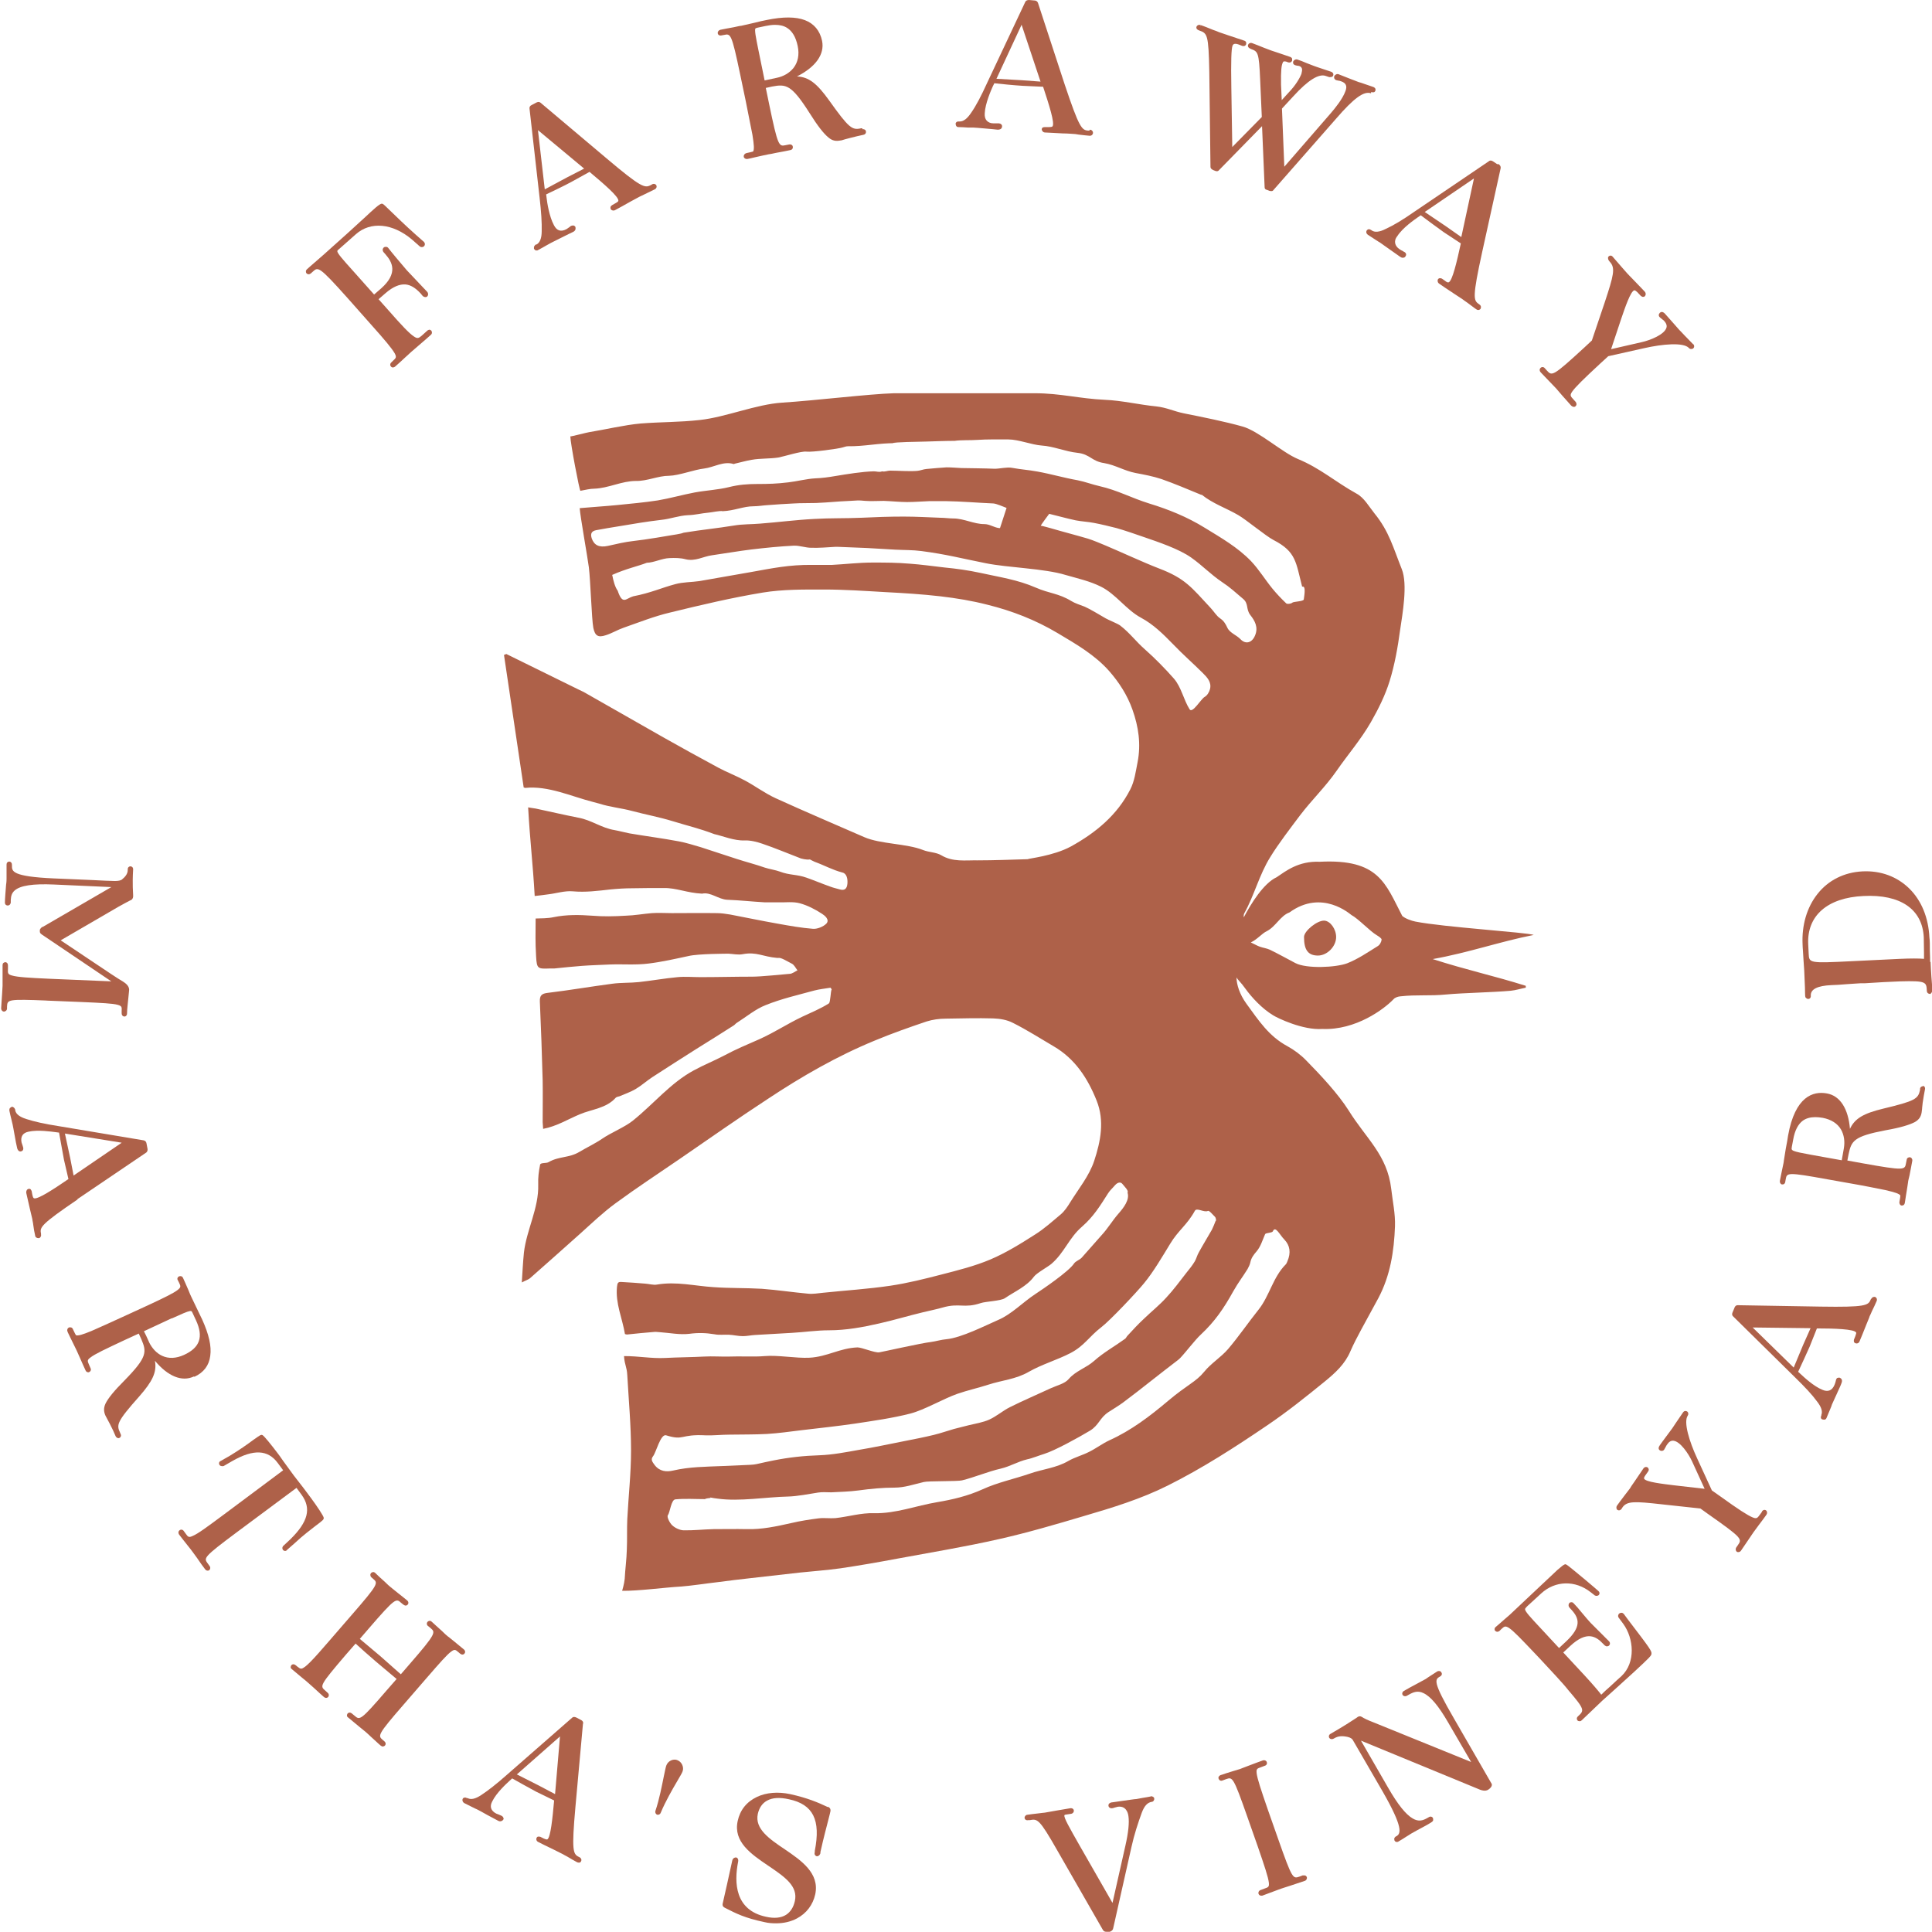 <svg width="247" height="247" viewBox="0 0 247 247" fill="none" xmlns="http://www.w3.org/2000/svg">
<g clip-path="url(#clip0_8056_9005)">
<path d="M114.511 56.661C112.353 56.631 110.555 57.081 108.397 57.051C108.188 57.051 107.948 57.141 107.738 57.201C107.169 57.38 103.812 57.83 103.093 57.74C102.464 57.65 100.186 58.37 99.527 58.49C98.358 58.67 97.249 58.58 96.08 58.789C95.361 58.909 94.672 59.119 93.983 59.269C93.923 59.269 93.863 59.329 93.803 59.329C92.514 58.909 91.255 59.749 90.027 59.899C88.708 60.049 86.82 60.798 85.531 60.828C84.123 60.828 82.744 61.518 81.306 61.488C79.478 61.488 77.799 62.417 75.971 62.477C75.462 62.477 74.833 62.627 74.203 62.747C74.083 62.747 72.915 56.601 72.915 55.792C73.005 55.822 75.072 55.282 75.312 55.252C77.35 54.922 79.867 54.323 81.905 54.143C84.602 53.933 86.79 53.993 89.487 53.693C92.784 53.333 96.68 51.684 100.006 51.475C104.232 51.205 111.154 50.365 114.301 50.275C115.53 50.275 121.703 50.275 122.902 50.275C124.79 50.275 130.394 50.275 132.282 50.275C135.579 50.275 137.976 50.965 141.273 51.115C143.43 51.205 145.648 51.744 147.806 51.954C149.184 52.104 150.053 52.584 151.402 52.854C153.65 53.303 156.647 53.903 158.864 54.532C160.902 55.102 163.959 57.86 165.907 58.67C168.814 59.869 170.672 61.578 173.429 63.107C174.388 63.616 175.017 64.755 175.736 65.655C177.594 67.933 178.134 70.062 179.213 72.76C179.992 74.709 179.303 78.486 179.003 80.525C178.703 82.743 178.314 84.962 177.654 87.09C177.085 88.919 176.216 90.658 175.257 92.336C173.938 94.615 172.38 96.384 170.882 98.542C169.443 100.611 167.735 102.23 166.206 104.238C165.038 105.797 163.419 107.896 162.4 109.575C160.992 111.823 160.363 114.461 159.074 116.77C159.014 116.89 158.984 117.069 159.014 117.279C159.913 115.57 161.531 112.932 163.21 112.153C164.378 111.373 165.997 110.054 168.724 110.174C176.306 109.784 177.115 112.962 179.273 117.099C179.632 117.429 180.471 117.729 180.951 117.819C184.577 118.538 195.186 119.198 196.085 119.528C191.8 120.367 187.724 121.806 183.169 122.616C187.544 124.025 190.87 124.714 195.066 126.033C195.066 126.123 195.066 126.183 195.066 126.273C194.437 126.393 193.777 126.603 193.148 126.663C190.87 126.873 187.124 126.933 184.877 127.142C182.749 127.352 181.131 127.142 179.003 127.382C178.703 127.412 178.344 127.532 178.164 127.742C176.965 129.001 173.339 131.729 169.053 131.549C166.596 131.729 163.329 130.17 162.73 129.781C161.352 128.941 160.033 127.532 159.194 126.363C158.624 125.554 158.295 125.344 158.085 124.954C158.085 125.853 158.475 127.113 159.344 128.312C160.962 130.53 162.221 132.479 164.618 133.768C165.487 134.248 166.326 134.877 167.016 135.597C168.814 137.425 171.061 139.824 172.41 141.952C174.658 145.58 177.355 147.648 177.864 151.995C178.044 153.584 178.404 155.203 178.344 156.792C178.224 159.97 177.744 163.088 176.216 165.966C175.497 167.315 174.747 168.634 174.028 169.983C173.549 170.882 173.069 171.782 172.65 172.741C171.96 174.39 170.702 175.529 169.383 176.608C166.986 178.557 164.558 180.506 161.981 182.245C157.875 185.033 153.74 187.701 149.304 189.919C145.828 191.658 142.172 192.767 138.486 193.847C134.949 194.896 131.383 195.945 127.787 196.755C123.441 197.744 119.066 198.463 114.691 199.273C112.293 199.723 109.896 200.142 107.468 200.502C105.76 200.742 104.052 200.862 102.314 201.042C100.186 201.281 98.088 201.521 95.96 201.761C94.552 201.911 93.173 202.091 91.765 202.271C90.177 202.451 88.558 202.72 86.97 202.84C84.932 202.96 81.576 203.41 79.538 203.38C79.538 203.38 79.807 202.511 79.867 201.851C79.927 200.622 80.107 199.363 80.137 198.134C80.197 196.815 80.137 195.495 80.197 194.206C80.347 191.298 80.677 188.36 80.677 185.452C80.677 182.245 80.377 179.037 80.197 175.829C80.137 174.69 79.867 174.6 79.777 173.371C81.755 173.371 83.224 173.7 85.052 173.611C86.73 173.521 88.408 173.521 90.057 173.431C91.046 173.371 92.274 173.461 93.263 173.431C94.582 173.371 96.44 173.491 97.758 173.371C99.437 173.221 101.804 173.67 103.482 173.581C105.76 173.461 107.348 172.351 109.626 172.261C110.195 172.261 111.844 172.981 112.413 172.891C112.533 172.891 117.867 171.692 119.006 171.572C119.665 171.482 120.325 171.272 121.014 171.212C122.902 171.032 125.959 169.473 127.607 168.754C129.315 168.034 130.784 166.475 132.342 165.456C133.301 164.827 136.658 162.548 137.317 161.529C137.527 161.229 138.006 161.079 138.276 160.809C138.905 160.12 140.164 158.651 140.793 157.961C141.632 157.062 142.172 156.103 142.981 155.173C143.67 154.394 144.449 153.374 144.15 152.475C144.329 152.235 143.76 151.696 143.55 151.426C143.281 151.036 142.891 151.156 142.561 151.516C142.262 151.875 141.902 152.175 141.662 152.565C140.613 154.214 139.804 155.533 138.336 156.822C136.658 158.261 136.088 160.15 134.41 161.589C133.99 161.949 132.522 162.758 132.192 163.208C131.263 164.467 129.705 165.126 128.476 165.966C127.967 166.326 125.989 166.385 125.389 166.595C123.232 167.315 122.692 166.535 120.505 167.165C120.025 167.315 118.527 167.645 118.017 167.765C116.129 168.214 114.271 168.784 112.383 169.204C110.285 169.683 108.158 170.073 106 170.073C104.412 170.073 102.823 170.313 101.235 170.403C99.677 170.493 98.088 170.583 96.53 170.673C96.02 170.703 95.481 170.822 94.972 170.822C94.372 170.822 93.803 170.673 93.203 170.643C92.574 170.613 91.945 170.703 91.345 170.583C90.266 170.403 89.248 170.373 88.139 170.523C86.91 170.673 85.621 170.403 84.333 170.313C84.093 170.313 83.883 170.253 83.643 170.283C82.475 170.373 81.336 170.493 80.167 170.613C80.077 170.613 79.987 170.583 79.897 170.553C79.568 168.544 78.669 166.655 78.878 164.527C78.938 164.017 78.998 163.867 79.448 163.897C80.467 163.957 81.486 164.017 82.475 164.107C82.984 164.137 83.523 164.317 84.003 164.227C86.46 163.807 88.828 164.407 91.225 164.557C93.293 164.707 95.361 164.647 97.399 164.767C99.377 164.916 101.355 165.216 103.333 165.396C103.962 165.456 104.591 165.336 105.221 165.276C108.098 164.976 110.975 164.797 113.822 164.377C116.039 164.047 118.197 163.507 120.385 162.938C122.482 162.398 124.64 161.859 126.618 161.019C128.596 160.18 130.484 159.011 132.312 157.841C133.511 157.092 134.56 156.133 135.639 155.233C136.118 154.813 136.478 154.274 136.807 153.734C137.886 151.995 139.265 150.317 139.894 148.398C140.703 145.94 141.243 143.301 140.194 140.693C139.055 137.845 137.437 135.357 134.71 133.768C132.971 132.749 131.293 131.669 129.495 130.77C128.746 130.38 127.847 130.23 126.978 130.2C124.97 130.14 122.962 130.2 120.924 130.23C120.085 130.23 119.246 130.35 118.467 130.59C116.249 131.34 114.031 132.119 111.874 133.018C107.049 134.997 102.523 137.605 98.178 140.483C94.372 142.972 90.656 145.58 86.91 148.158C84.153 150.047 81.366 151.875 78.669 153.854C77.08 155.023 75.642 156.402 74.173 157.721C72.046 159.61 69.918 161.529 67.76 163.418C67.55 163.597 67.221 163.687 66.711 163.957C66.801 162.548 66.861 161.349 66.981 160.15C67.311 157.242 68.899 154.454 68.809 151.456C68.779 150.526 68.869 149.837 69.049 148.908C69.109 148.608 69.828 148.758 70.128 148.578C71.476 147.798 72.735 148.068 74.083 147.259C74.983 146.719 76.121 146.179 76.99 145.58C78.069 144.83 79.927 144.081 80.946 143.241C83.583 141.113 85.741 138.445 88.678 136.856C90.057 136.106 91.225 135.657 92.604 134.937C94.102 134.128 95.571 133.528 97.129 132.839C99.167 131.909 100.546 130.95 102.553 129.991C103.692 129.451 104.891 128.971 105.97 128.282C106.18 128.132 106.18 126.723 106.329 126.483C106.27 126.423 106.24 126.333 106.18 126.273C105.49 126.393 104.801 126.453 104.112 126.633C102.044 127.202 99.916 127.682 97.908 128.492C96.59 129.001 95.421 129.991 94.192 130.77C94.042 130.86 93.953 131.01 93.803 131.1C92.214 132.119 90.626 133.108 89.038 134.098C87.15 135.297 85.262 136.496 83.374 137.725C82.654 138.205 82.025 138.774 81.276 139.224C80.617 139.614 79.897 139.854 79.208 140.154C79.058 140.213 78.848 140.213 78.728 140.333C77.5 141.712 75.672 141.802 74.113 142.462C72.615 143.092 71.177 143.991 69.438 144.321C69.438 144.051 69.378 143.751 69.378 143.481C69.378 141.712 69.408 139.914 69.378 138.145C69.288 134.787 69.169 131.4 69.019 128.042C68.989 127.262 69.258 127.023 70.038 126.933C72.795 126.603 75.552 126.123 78.309 125.763C79.418 125.614 80.587 125.674 81.695 125.554C83.344 125.374 84.992 125.074 86.64 124.924C87.599 124.834 88.588 124.924 89.547 124.924C91.765 124.924 93.953 124.864 96.17 124.864C97.339 124.864 100.156 124.564 100.935 124.504C101.295 124.504 101.624 124.205 101.954 124.055C101.714 123.755 101.535 123.335 101.205 123.185C99.587 122.286 99.736 122.496 99.347 122.466C97.549 122.316 96.71 121.656 94.972 121.986C94.372 122.106 93.743 121.956 93.143 121.926C93.023 121.926 89.248 121.926 88.019 122.226C86.341 122.586 84.632 122.975 82.924 123.185C81.246 123.395 79.718 123.245 78.009 123.305C76.811 123.365 75.582 123.395 74.383 123.485C73.214 123.575 72.046 123.695 70.877 123.815C70.697 123.815 70.517 123.815 70.337 123.815C68.749 123.875 68.629 123.875 68.539 122.286C68.419 120.157 68.479 119.588 68.479 117.429C69.169 117.399 70.008 117.429 70.817 117.249C72.435 116.92 74.053 116.95 75.702 117.069C77.11 117.189 78.549 117.159 79.987 117.069C81.126 117.039 82.235 116.83 83.344 116.74C84.183 116.68 85.052 116.74 85.891 116.74C87.809 116.74 89.727 116.71 91.645 116.74C92.214 116.74 92.784 116.83 93.353 116.92C95.391 117.309 97.399 117.729 99.437 118.089C100.935 118.359 102.434 118.628 103.962 118.748C104.501 118.778 105.251 118.478 105.64 118.089C106.12 117.579 105.43 117.039 105.101 116.83C104.232 116.26 103.243 115.75 102.254 115.481C101.385 115.241 100.396 115.391 99.467 115.361C98.897 115.361 98.328 115.361 97.788 115.361C96.17 115.271 94.582 115.091 92.964 115.031C91.825 114.971 90.866 114.012 89.757 114.251C87.839 114.161 86.46 113.502 84.872 113.532C83.523 113.532 82.175 113.532 80.826 113.562C79.897 113.562 78.968 113.622 78.039 113.712C76.451 113.892 74.863 114.101 73.214 113.952C72.195 113.862 71.117 114.221 70.068 114.341C69.468 114.431 68.899 114.491 68.359 114.551C68.12 110.324 67.76 107.506 67.52 103.219C67.79 103.279 68.15 103.309 68.479 103.369C70.307 103.759 72.106 104.178 73.934 104.538C75.612 104.838 76.9 105.857 78.579 106.127C79.238 106.247 79.867 106.427 80.497 106.547C82.594 106.906 84.722 107.176 86.79 107.566C87.749 107.746 88.678 108.046 89.607 108.315C91.135 108.795 92.664 109.335 94.192 109.814C95.391 110.204 96.59 110.504 97.788 110.924C98.208 111.074 99.257 111.253 99.707 111.433C100.965 111.913 101.864 111.763 103.123 112.213C104.142 112.573 105.131 112.992 106.15 113.352C106.539 113.502 106.959 113.592 107.378 113.712C108.008 113.892 108.277 113.592 108.337 112.992C108.397 112.363 108.247 111.673 107.708 111.553C106.359 111.193 105.46 110.654 104.142 110.174C104.052 110.144 103.542 109.874 103.542 109.874C103.123 109.964 102.434 109.754 102.404 109.754C100.755 109.125 99.137 108.435 97.459 107.866C96.77 107.626 95.93 107.416 95.181 107.446C93.893 107.506 92.394 106.876 91.315 106.637C89.337 105.887 88.049 105.617 86.011 104.988C84.243 104.448 82.564 104.148 80.766 103.669C79.568 103.339 77.889 103.159 76.721 102.769C76.421 102.679 76.121 102.619 75.822 102.529C73.005 101.81 70.098 100.431 67.161 100.731C67.071 100.731 67.011 100.671 66.951 100.671C66.082 94.765 65.303 89.608 64.434 83.732C64.523 83.702 64.643 83.642 64.733 83.612C67.79 85.111 70.877 86.64 73.934 88.139C74.173 88.259 74.383 88.349 74.623 88.469C78.009 90.388 81.396 92.336 84.782 94.255C87.12 95.574 89.457 96.863 91.795 98.123C92.904 98.722 94.102 99.172 95.211 99.771C96.56 100.491 97.788 101.42 99.167 102.05C102.913 103.759 106.719 105.377 110.495 107.026C112.563 107.926 115.919 107.836 118.017 108.675C118.766 108.975 119.665 108.945 120.325 109.335C121.823 110.234 123.412 109.964 124.97 109.994C127.128 109.994 129.255 109.904 131.413 109.844C131.413 109.754 134.62 109.455 136.897 108.226C140.104 106.457 142.831 104.208 144.509 100.911C145.049 99.861 145.199 98.632 145.438 97.433C145.888 95.124 145.558 92.906 144.779 90.718C144.12 88.859 143.071 87.24 141.812 85.801C139.984 83.732 137.587 82.353 135.219 80.944C132.402 79.265 129.405 78.096 126.259 77.317C124.281 76.807 122.273 76.477 120.235 76.237C117.897 75.968 115.5 75.818 113.162 75.698C110.555 75.548 107.948 75.368 105.341 75.368C102.733 75.368 100.096 75.338 97.519 75.758C93.533 76.417 89.607 77.347 85.681 78.306C83.643 78.786 81.695 79.565 79.718 80.255C78.938 80.525 78.219 80.974 77.44 81.214C76.451 81.544 76.061 81.274 75.852 80.255C75.642 79.145 75.492 74.199 75.282 72.52C75.132 71.321 74.173 65.985 74.113 64.965C75.792 64.815 77.32 64.725 78.848 64.576C80.587 64.396 82.355 64.246 84.093 63.976C85.681 63.706 87.24 63.257 88.828 62.957C90.296 62.687 91.795 62.627 93.233 62.267C94.432 61.967 95.571 61.877 96.77 61.877C98.238 61.877 99.317 61.847 100.785 61.667C101.834 61.548 103.123 61.218 104.172 61.158C105.071 61.128 105.94 61.008 106.809 60.858C108.247 60.618 110.255 60.288 111.724 60.258C112.083 60.258 112.413 60.408 112.773 60.258C113.102 60.349 113.462 60.169 113.792 60.169C114.751 60.169 116.339 60.288 117.268 60.199C117.658 60.169 118.047 59.989 118.437 59.959C119.306 59.869 120.175 59.809 121.014 59.749C121.643 59.749 122.273 59.809 122.902 59.839C124.341 59.869 125.749 59.869 127.188 59.929C127.787 59.929 128.776 59.689 129.375 59.809C130.694 60.049 131.323 60.049 132.642 60.288C134.32 60.588 136.058 61.098 137.766 61.398C138.695 61.578 139.624 61.937 140.553 62.147C142.921 62.687 144.599 63.646 146.907 64.366C149.364 65.115 151.762 66.075 154.039 67.484C156.137 68.773 158.235 69.972 159.943 71.741C160.962 72.82 161.741 74.109 162.67 75.248C163.21 75.908 163.809 76.537 164.438 77.137C164.558 77.257 165.068 77.197 165.218 77.047C165.397 76.897 166.686 76.897 166.686 76.627C166.686 76.477 167.046 74.799 166.476 75.008C165.667 71.891 165.727 70.541 162.82 69.043C161.831 68.533 159.314 66.434 158.325 65.865C156.796 64.965 155.058 64.396 153.65 63.257C153.65 63.257 153.59 63.257 153.56 63.257C151.882 62.567 150.203 61.847 148.495 61.248C147.416 60.888 146.277 60.678 145.169 60.468C143.76 60.199 142.591 59.449 141.183 59.209C139.535 58.969 139.385 58.07 137.736 57.89C136.238 57.74 134.68 57.051 133.181 56.961C131.893 56.871 130.214 56.181 128.926 56.181C127.577 56.181 126.259 56.151 124.91 56.241C124.191 56.301 122.782 56.241 122.063 56.361C120.924 56.361 119.516 56.421 118.407 56.451C117.268 56.481 114.361 56.511 114.091 56.661H114.511ZM90.836 191.508C90.836 191.508 90.147 191.568 90.147 191.658C88.858 191.658 87.599 191.568 86.341 191.688C85.801 191.748 85.681 193.277 85.382 193.727C85.232 193.937 85.621 194.716 85.951 195.016C86.311 195.346 86.88 195.615 87.359 195.645C88.648 195.675 89.937 195.525 91.225 195.495C92.634 195.495 94.042 195.465 95.451 195.495C97.399 195.555 99.287 195.136 101.175 194.716C102.314 194.446 103.482 194.266 104.651 194.116C105.37 194.026 106.09 194.146 106.809 194.086C108.457 193.907 110.106 193.397 111.754 193.457C114.541 193.517 117.118 192.497 119.815 192.048C121.763 191.718 123.711 191.268 125.629 190.399C127.517 189.53 129.675 189.08 131.683 188.39C133.301 187.821 135.069 187.671 136.598 186.771C137.437 186.292 138.396 186.052 139.265 185.602C140.164 185.153 140.943 184.553 141.842 184.133C144.629 182.874 147.027 181.045 149.334 179.097C151.792 177.028 152.9 176.668 153.949 175.379C154.818 174.3 156.107 173.521 157.006 172.471C158.385 170.852 159.583 169.084 160.902 167.435C162.311 165.666 162.73 163.298 164.378 161.649C164.468 161.559 164.528 161.409 164.588 161.259C165.068 160.15 164.918 159.22 164.199 158.471C163.599 157.871 163.06 156.642 162.73 157.422C162.64 157.632 161.831 157.602 161.741 157.781C161.412 158.531 161.172 159.37 160.662 159.97C160.273 160.42 159.973 160.809 159.853 161.379C159.793 161.679 159.643 161.979 159.494 162.248C158.744 163.447 158.385 163.837 157.665 165.096C156.467 167.255 155.328 168.934 153.53 170.613C152.781 171.302 151.612 172.861 150.893 173.611C150.803 173.7 150.713 173.79 150.593 173.88C149.304 174.87 148.375 175.589 147.117 176.578C145.798 177.628 144.929 178.287 143.58 179.307C143.191 179.606 142.172 180.236 141.752 180.506C140.583 181.255 140.523 182.185 139.355 182.904C137.856 183.803 134.859 185.452 133.511 185.872C133.001 186.022 131.863 186.472 131.353 186.562C130.094 186.861 129.195 187.461 127.937 187.761C126.348 188.121 124.58 188.87 122.992 189.26C122.393 189.41 118.676 189.32 118.107 189.47C116.818 189.769 115.65 190.189 114.361 190.189C112.803 190.189 111.274 190.339 109.746 190.549C108.607 190.699 107.438 190.729 106.27 190.789C105.7 190.789 105.131 190.729 104.591 190.819C103.453 190.999 101.924 191.298 100.755 191.328C97.938 191.388 94.582 191.988 91.765 191.598C91.225 191.538 91.345 191.538 90.806 191.448L90.836 191.508ZM155.478 156.043C155.448 155.893 155.448 155.683 155.328 155.563C155.028 155.263 154.579 154.724 154.429 154.813C153.919 155.053 152.99 154.334 152.751 154.813C151.762 156.612 150.653 157.272 149.604 159.011C148.615 160.629 147.446 162.638 146.247 164.077C145.348 165.186 141.902 168.844 140.793 169.683C139.205 170.912 138.635 172.052 136.867 172.981C135.129 173.88 133.211 174.42 131.533 175.379C129.885 176.339 128.087 176.459 126.348 177.028C125.06 177.448 123.681 177.748 122.393 178.197C120.594 178.827 118.227 180.236 116.399 180.716C114.061 181.315 111.664 181.645 109.296 182.005C107.049 182.335 104.771 182.574 102.494 182.844C101.025 183.024 99.557 183.234 98.088 183.324C96.5 183.414 94.882 183.384 93.293 183.414C92.274 183.414 91.255 183.534 90.236 183.504C86.91 183.324 87.509 184.223 85.172 183.504C84.453 183.264 83.883 185.692 83.493 186.172C83.134 186.622 83.434 186.921 83.703 187.311C84.333 188.121 85.202 188.21 86.071 188.001C88.139 187.521 90.207 187.521 92.304 187.431C97.878 187.161 95.301 187.431 98.897 186.711C100.845 186.322 102.763 186.112 104.741 186.052C106.449 185.992 108.128 185.662 109.806 185.362C111.784 185.033 113.732 184.613 115.71 184.223C116.938 183.983 118.167 183.744 119.396 183.444C120.265 183.234 121.104 182.934 121.943 182.694C122.572 182.514 123.202 182.394 123.831 182.215C124.7 182.005 125.659 181.855 126.468 181.495C127.397 181.075 128.206 180.356 129.106 179.906C130.844 179.037 132.612 178.287 134.35 177.478C135.129 177.118 136.118 176.908 136.628 176.309C137.527 175.259 138.845 174.9 139.864 174C141.063 172.921 142.531 172.112 143.85 171.152C143.97 171.062 144.03 170.882 144.15 170.762C144.839 170.013 145.528 169.263 146.277 168.574C147.206 167.675 148.225 166.865 149.094 165.906C150.023 164.916 150.833 163.807 151.672 162.728C152.061 162.248 152.451 161.769 152.751 161.259C152.96 160.899 153.05 160.48 153.26 160.12C153.8 159.13 154.399 158.171 154.938 157.212C155.118 156.852 155.268 156.462 155.418 156.073L155.478 156.043ZM78.279 73.539C78.399 74.169 78.609 75.038 78.968 75.518C79.598 77.407 80.017 76.507 80.946 76.237C83.254 75.788 84.542 75.158 86.341 74.679C87.329 74.409 88.408 74.439 89.427 74.289C91.375 73.959 93.983 73.479 95.93 73.15C98.777 72.64 100.905 72.19 103.812 72.22C104.681 72.22 105.52 72.22 106.389 72.22C108.098 72.13 109.806 71.921 111.514 71.921C113.282 71.921 114.601 71.921 116.369 72.07C117.658 72.16 119.456 72.4 120.744 72.55C122.303 72.7 123.801 72.91 125.329 73.24C127.757 73.779 130.094 74.109 132.432 75.128C134.14 75.878 135.339 75.848 136.957 76.837C137.377 77.107 138.186 77.377 138.665 77.557C139.235 77.796 140.703 78.666 141.363 79.056C141.662 79.236 142.921 79.745 143.191 79.955C144.449 80.914 145.199 81.994 146.397 83.043C147.626 84.122 149.005 85.531 150.083 86.76C151.042 87.87 151.312 89.458 152.091 90.688C152.451 91.257 153.56 89.338 154.009 89.099C154.339 88.919 154.609 88.469 154.699 88.079C154.908 87.21 154.339 86.61 153.8 86.071C152.541 84.812 151.192 83.642 149.964 82.353C148.705 81.064 147.476 79.835 145.858 78.966C143.97 77.946 142.681 75.968 140.763 75.008C139.325 74.289 137.796 73.959 136.238 73.509C133.511 72.67 128.866 72.58 126.049 72.01C122.872 71.381 121.014 70.871 117.807 70.451C116.699 70.302 115.59 70.332 114.451 70.272C113.252 70.212 112.053 70.122 110.855 70.062C109.626 70.002 108.367 69.972 107.139 69.912C107.019 69.912 106.899 69.912 106.779 69.912C105.76 69.972 104.741 70.062 103.722 70.032C102.973 70.032 102.224 69.732 101.475 69.762C99.677 69.852 97.908 70.032 96.11 70.242C94.402 70.451 92.724 70.751 91.016 70.991C89.907 71.141 88.888 71.801 87.659 71.501C87 71.321 86.281 71.321 85.591 71.351C84.632 71.381 83.643 71.921 82.684 71.951C81.635 72.37 80.047 72.7 78.249 73.509L78.279 73.539ZM127.847 67.513C127.847 67.513 128.656 65.025 128.686 64.935C128.296 64.785 127.397 64.396 127.008 64.366C124.88 64.276 122.992 64.096 120.834 64.066C120.175 64.066 119.546 64.066 118.886 64.066C117.927 64.096 116.968 64.186 115.979 64.186C115.05 64.186 113.912 64.066 112.982 64.036C112.293 64.036 111.334 64.096 110.615 64.036C109.656 63.946 109.746 63.976 108.697 64.036C106.659 64.126 106.359 64.216 104.322 64.306C103.363 64.336 102.404 64.306 101.475 64.366C100.366 64.426 99.257 64.486 98.178 64.576C97.579 64.606 96.949 64.725 96.35 64.725C95.031 64.725 93.893 65.295 92.394 65.355C92.064 65.265 91.016 65.505 90.626 65.535C89.607 65.625 88.948 65.835 87.929 65.865C86.76 65.925 85.711 66.344 84.542 66.464C82.744 66.674 80.946 66.974 79.178 67.274C78.189 67.424 77.2 67.603 76.211 67.783C75.642 67.903 75.462 68.203 75.642 68.803C75.942 69.702 76.601 70.032 77.71 69.792C78.788 69.552 79.897 69.282 81.006 69.162C82.445 69.013 85.771 68.443 85.921 68.413C86.311 68.353 86.7 68.293 87.09 68.203C87.24 68.173 87.389 68.083 87.539 68.083C89.727 67.723 91.675 67.543 93.863 67.184C94.882 67.004 96.14 67.034 97.159 66.944C99.527 66.764 101.744 66.464 104.112 66.344C106.15 66.224 108.068 66.284 110.106 66.194C111.904 66.105 113.732 66.044 115.53 66.044C117.088 66.044 118.676 66.135 120.235 66.194C120.774 66.194 121.344 66.284 121.883 66.284C123.232 66.284 124.49 67.004 125.839 67.004C126.528 67.004 127.038 67.424 127.727 67.513H127.847ZM134.14 65.685C134.14 65.685 133.061 67.124 133.061 67.214C133.241 67.214 134.23 67.513 134.38 67.543C135.908 67.993 137.557 68.413 139.085 68.863C139.684 69.043 140.823 69.522 141.393 69.762C143.311 70.571 146.218 71.921 148.165 72.67C151.552 73.959 152.331 75.098 154.788 77.737C155.208 78.186 155.508 78.726 155.987 79.056C156.467 79.385 156.676 79.745 156.916 80.255C157.216 80.914 158.085 81.184 158.594 81.724C159.284 82.443 160.093 82.144 160.453 81.244C160.902 80.195 160.423 79.355 159.853 78.636C159.254 77.856 159.673 77.167 158.894 76.537C157.935 75.728 157.276 75.098 156.227 74.409C154.759 73.419 153.74 72.31 152.301 71.291C150.743 70.182 148.046 69.282 146.307 68.683C145.468 68.383 143.61 67.753 142.741 67.513C141.782 67.274 140.823 67.034 139.864 66.854C139.085 66.704 138.306 66.674 137.527 66.524C136.388 66.284 135.249 65.955 134.11 65.685H134.14ZM159.913 120.487C160.423 120.727 160.722 120.907 161.052 121.027C161.471 121.177 161.951 121.237 162.341 121.416C163.449 121.956 164.528 122.556 165.607 123.125C167.046 123.875 170.792 123.695 172.23 123.155C173.609 122.616 174.867 121.746 176.126 120.967C176.396 120.817 176.606 120.427 176.635 120.127C176.635 119.947 176.246 119.708 176.006 119.558C175.137 119.048 173.669 117.459 172.77 116.979C172.62 116.89 169.023 113.622 164.858 116.65C163.689 117.069 163.09 118.478 161.951 119.048C161.322 119.348 160.782 120.067 159.913 120.487Z" fill="#AE6149"/>
<path d="M168.513 122.166C167.254 122.166 166.715 121.476 166.715 119.797C166.715 119.018 168.393 117.669 169.292 117.699C170.071 117.729 170.821 118.778 170.821 119.797C170.821 120.996 169.682 122.166 168.483 122.166H168.513Z" fill="#AE6149"/>
<path d="M5.932 127.922L10.368 128.102C13.065 128.222 14.383 128.282 15.043 128.462C15.582 128.612 15.582 128.762 15.552 129.241V129.541C15.552 129.781 15.672 129.931 15.882 129.961C16.092 129.961 16.241 129.811 16.241 129.571C16.241 129.002 16.361 128.162 16.421 127.473C16.451 127.053 16.511 126.693 16.511 126.543C16.511 126.094 16.152 125.764 15.732 125.494C15.372 125.284 14.803 124.924 14.174 124.505L7.76 120.218L15.133 115.931C15.702 115.601 16.361 115.271 16.631 115.121C16.871 115.061 16.991 114.881 17.021 114.641C17.021 114.611 17.021 114.522 17.021 114.432C17.021 114.102 16.901 113.202 17.021 111.134C17.021 110.984 16.961 110.864 16.841 110.804C16.751 110.744 16.601 110.744 16.511 110.804C16.391 110.864 16.331 110.984 16.331 111.134V111.224C16.331 111.763 15.942 112.153 15.612 112.423C15.462 112.573 15.103 112.633 14.683 112.633C14.114 112.633 13.065 112.573 11.836 112.513C10.248 112.453 8.33 112.363 6.891 112.303C1.497 112.063 1.527 111.374 1.527 110.684V110.564C1.527 110.324 1.407 110.175 1.197 110.145C1.107 110.145 1.018 110.175 0.928 110.264C0.868 110.324 0.838 110.414 0.838 110.534C0.838 110.894 0.838 111.344 0.838 111.703C0.838 111.943 0.838 112.183 0.838 112.333C0.838 112.453 0.838 112.753 0.778 113.112C0.718 113.892 0.628 114.971 0.628 115.391C0.628 115.541 0.688 115.661 0.808 115.721C0.928 115.781 1.047 115.781 1.167 115.721C1.287 115.661 1.347 115.541 1.377 115.391V115.061C1.407 114.551 1.497 114.192 1.857 113.862C2.576 113.202 4.254 112.963 6.891 113.083L14.234 113.412L5.453 118.509H5.393C5.393 118.509 5.093 118.719 5.093 118.928V119.078C5.093 119.318 5.243 119.408 5.603 119.648L13.874 125.224C13.874 125.224 14.144 125.404 14.234 125.464L6.382 125.134C3.715 125.014 2.216 124.924 1.527 124.714C0.988 124.565 0.988 124.415 1.018 123.845V123.425C1.018 123.186 0.898 123.036 0.688 123.006C0.688 123.006 0.508 123.036 0.418 123.126C0.358 123.186 0.328 123.275 0.328 123.395C0.328 123.755 0.328 124.475 0.328 125.074C0.328 125.494 0.328 125.884 0.328 126.034C0.328 126.183 0.298 126.603 0.268 127.083C0.208 127.772 0.178 128.552 0.148 128.912C0.148 129.062 0.208 129.181 0.328 129.271C0.418 129.331 0.568 129.361 0.688 129.271C0.808 129.211 0.898 129.091 0.898 128.942V128.672C0.958 127.802 0.928 127.712 6.112 127.922H5.932Z" fill="#AE6149"/>
<path d="M9.888 153.315L18.699 147.349C18.909 147.169 18.879 146.929 18.849 146.809L18.729 146.18C18.699 145.97 18.549 145.82 18.369 145.79L7.431 143.961C5.693 143.691 4.374 143.392 3.355 143.062C2.516 142.792 2.036 142.432 1.946 141.953V141.863C1.946 141.863 1.857 141.653 1.767 141.593L1.617 141.503H1.497C1.497 141.503 1.287 141.623 1.257 141.683C1.197 141.773 1.197 141.863 1.197 141.983C1.257 142.312 1.377 142.762 1.467 143.152C1.527 143.422 1.587 143.661 1.617 143.781C1.647 143.961 1.767 144.501 1.857 145.07C1.976 145.76 2.126 146.539 2.186 146.749C2.216 146.929 2.306 147.049 2.396 147.139C2.486 147.199 2.576 147.229 2.696 147.199C2.876 147.169 3.025 146.989 2.965 146.719C2.965 146.689 2.935 146.599 2.905 146.509C2.846 146.36 2.786 146.18 2.756 146.06C2.606 145.31 2.905 144.831 3.655 144.681C4.853 144.411 6.592 144.681 7.101 144.741L7.551 144.801C7.73 145.76 8 147.349 8.18 148.278L8.749 150.737C6.831 152.056 4.793 153.375 4.344 153.195C4.254 153.165 4.194 153.015 4.134 152.745L4.044 152.266C4.044 152.266 3.954 152.086 3.924 152.056C3.864 151.996 3.745 151.966 3.655 151.996C3.445 152.026 3.325 152.266 3.355 152.505C3.445 152.865 3.655 153.794 3.834 154.604C3.984 155.203 4.104 155.713 4.134 155.863C4.134 156.013 4.224 156.283 4.254 156.613C4.314 157.062 4.404 157.602 4.494 157.962C4.494 158.111 4.614 158.201 4.674 158.231C4.734 158.261 4.793 158.291 4.883 158.291C4.883 158.291 4.943 158.291 4.973 158.291C5.063 158.291 5.153 158.201 5.183 158.141C5.243 158.052 5.273 157.932 5.243 157.812V157.692C5.063 156.912 5.243 156.523 9.918 153.345L9.888 153.315ZM15.522 146.12L9.409 150.287L8.959 147.978L8.3 144.921L15.552 146.09L15.522 146.12Z" fill="#AE6149"/>
<path d="M24.872 176.01C26.041 175.47 26.73 174.571 26.88 173.341C27.06 172.112 26.7 170.583 25.861 168.725C25.771 168.545 25.441 167.855 25.112 167.166C24.812 166.536 24.512 165.907 24.452 165.787C24.392 165.667 24.243 165.337 24.093 164.947C23.853 164.378 23.553 163.718 23.404 163.388C23.343 163.238 23.224 163.148 23.074 163.148C22.954 163.148 22.834 163.178 22.744 163.298C22.654 163.418 22.654 163.568 22.744 163.688L22.894 163.988C23.104 164.438 23.164 164.557 22.714 164.917C22.175 165.337 21.006 165.907 18.549 167.046L15.612 168.395C14.323 168.994 12.645 169.744 11.686 170.164C10.517 170.643 10.008 170.793 9.708 170.703C9.648 170.583 9.498 170.343 9.318 169.924C9.288 169.834 9.198 169.744 9.109 169.714C9.019 169.684 8.899 169.684 8.809 169.714C8.629 169.804 8.539 170.014 8.629 170.224C8.629 170.284 8.809 170.613 8.989 171.003C9.288 171.633 9.708 172.472 9.798 172.652C9.858 172.772 10.008 173.102 10.187 173.521C10.457 174.121 10.757 174.84 10.937 175.2C11.027 175.41 11.236 175.5 11.416 175.41C11.596 175.32 11.686 175.11 11.566 174.9L11.386 174.481C11.176 174.001 11.116 173.881 11.566 173.551C12.135 173.102 13.424 172.502 15.911 171.333L17.739 170.493L18.069 171.213C18.758 172.832 18.848 173.491 15.941 176.459C14.593 177.808 13.814 178.768 13.484 179.457C13.244 179.997 13.244 180.447 13.484 180.986C13.544 181.106 13.634 181.286 13.754 181.496C13.933 181.826 14.173 182.275 14.443 182.845L14.773 183.594C14.832 183.744 14.982 183.834 15.102 183.864C15.102 183.864 15.102 183.864 15.132 183.864C15.252 183.864 15.342 183.804 15.402 183.714C15.492 183.594 15.492 183.444 15.402 183.295L15.342 183.145C14.892 182.155 14.892 181.796 17.829 178.498C19.478 176.609 20.077 175.44 19.807 173.971C21.456 175.95 23.254 176.699 24.782 175.98L24.872 176.01ZM21.995 168.545C23.254 167.975 23.913 167.675 24.273 167.615C24.482 167.585 24.512 167.615 24.632 167.885L25.052 168.785C26.041 170.913 25.561 172.292 23.523 173.222C22.534 173.671 21.575 173.731 20.736 173.341C20.017 173.012 19.448 172.382 19.058 171.603L18.998 171.453C18.758 170.913 18.578 170.523 18.399 170.194L21.935 168.545H21.995Z" fill="#AE6149"/>
<path d="M40.426 195.016C41.295 194.356 41.415 194.266 41.385 194.027C41.325 193.757 40.545 192.588 39.796 191.568C38.957 190.429 38.538 189.889 38.208 189.47C37.998 189.2 37.818 188.96 37.579 188.66C37.219 188.181 36.68 187.431 36.2 186.772C35.87 186.292 35.571 185.872 35.421 185.692C34.672 184.703 33.803 183.624 33.563 183.474C33.353 183.384 33.263 183.474 32.364 184.103C31.645 184.643 30.536 185.423 29.337 186.142L28.229 186.772C28.049 186.832 27.959 187.011 28.019 187.191C28.079 187.401 28.318 187.491 28.588 187.431L29.727 186.772C32.424 185.243 34.252 185.333 35.511 187.041C35.691 187.281 35.93 187.611 36.2 187.971L28.648 193.607C26.43 195.256 25.292 196.095 24.632 196.365C24.123 196.605 24.033 196.485 23.733 196.065L23.494 195.735C23.374 195.556 23.134 195.496 22.954 195.646C22.774 195.795 22.774 196.005 22.894 196.185C23.104 196.485 23.583 197.055 23.973 197.564C24.273 197.924 24.512 198.254 24.602 198.374C24.692 198.494 24.902 198.793 25.172 199.153C25.531 199.693 25.981 200.322 26.221 200.622C26.311 200.742 26.43 200.802 26.55 200.802C26.55 200.802 26.55 200.802 26.58 200.802C26.7 200.802 26.82 200.712 26.85 200.592C26.91 200.472 26.88 200.322 26.79 200.202L26.55 199.873C26.041 199.183 25.981 199.093 30.326 195.855L37.908 190.219L38.568 191.119C39.826 192.857 39.377 194.566 37.159 196.755L36.17 197.684C36.05 197.864 36.08 198.104 36.26 198.224C36.38 198.314 36.59 198.314 36.68 198.164L37.669 197.294C38.688 196.335 39.766 195.526 40.456 194.986L40.426 195.016Z" fill="#AE6149"/>
<path d="M59.307 210.876C59.037 210.666 58.558 210.246 58.108 209.886C57.718 209.586 57.389 209.287 57.239 209.197C57.119 209.107 56.819 208.837 56.49 208.507C56.01 208.088 55.471 207.578 55.201 207.338C55.081 207.218 54.931 207.188 54.812 207.248C54.692 207.278 54.602 207.398 54.572 207.518C54.572 207.638 54.572 207.788 54.722 207.878L55.051 208.147C55.681 208.687 55.8 208.807 52.384 212.734L51.245 214.053L48.638 211.745L46.001 209.527L47.14 208.207C50.556 204.25 50.646 204.34 51.275 204.91L51.575 205.15C51.575 205.15 51.755 205.269 51.845 205.269C51.935 205.269 52.054 205.239 52.114 205.15C52.264 205 52.234 204.76 52.054 204.61C51.815 204.4 51.305 204.01 50.856 203.651C50.436 203.321 50.047 202.991 49.927 202.901C49.807 202.811 49.507 202.541 49.178 202.212C48.728 201.822 48.218 201.342 47.979 201.102C47.859 200.982 47.709 200.952 47.589 201.012C47.469 201.042 47.379 201.162 47.349 201.282C47.349 201.402 47.349 201.552 47.499 201.672L47.709 201.852C48.338 202.391 48.428 202.481 45.012 206.409L42.105 209.766C40.037 212.165 38.988 213.304 38.509 213.334C38.359 213.334 38.239 213.244 37.969 213.034L37.789 212.884C37.61 212.734 37.4 212.734 37.25 212.884C37.19 212.974 37.16 213.064 37.16 213.154C37.16 213.244 37.22 213.334 37.31 213.394C37.58 213.634 38.149 214.083 38.599 214.473C38.928 214.743 39.228 214.983 39.318 215.073C39.408 215.163 39.737 215.432 40.097 215.762C40.577 216.212 41.146 216.722 41.416 216.961C41.596 217.111 41.805 217.111 41.955 216.961C42.075 216.812 42.075 216.572 41.895 216.422L41.566 216.122C40.906 215.552 40.846 215.492 44.203 211.565L45.461 210.126C46.091 210.696 47.08 211.595 48.069 212.435L50.706 214.653L49.447 216.092C46.091 219.989 46.001 219.929 45.342 219.36L44.982 219.06C44.802 218.91 44.592 218.91 44.443 219.06C44.383 219.15 44.353 219.24 44.353 219.33C44.353 219.42 44.413 219.51 44.502 219.57C44.802 219.809 45.401 220.319 45.911 220.739C46.271 221.039 46.6 221.308 46.72 221.398C46.84 221.488 47.08 221.728 47.409 222.028C47.859 222.418 48.368 222.927 48.668 223.167C48.758 223.227 48.848 223.287 48.938 223.287C48.938 223.287 49.148 223.257 49.208 223.167C49.357 223.017 49.327 222.777 49.148 222.628L48.938 222.448C48.308 221.908 48.218 221.818 51.605 217.921L54.512 214.563C56.28 212.524 57.149 211.535 57.688 211.145C58.138 210.816 58.228 210.906 58.618 211.235L58.827 211.415C58.827 211.415 59.007 211.535 59.097 211.535C59.187 211.535 59.307 211.505 59.367 211.415C59.517 211.265 59.487 211.025 59.307 210.876Z" fill="#AE6149"/>
<path d="M74.56 220.318C74.56 220.019 74.35 219.929 74.231 219.869L73.661 219.569C73.451 219.479 73.272 219.479 73.152 219.599L64.79 226.914C63.472 228.083 62.393 228.923 61.524 229.492C60.805 229.972 60.205 230.122 59.786 229.882H59.696C59.696 229.882 59.486 229.762 59.366 229.822L59.216 229.882L59.156 229.972C59.066 230.182 59.156 230.392 59.336 230.511C59.636 230.661 60.055 230.871 60.415 231.051C60.655 231.171 60.895 231.291 60.984 231.321C61.164 231.411 61.734 231.711 62.303 232.04C62.873 232.34 63.472 232.67 63.652 232.76C63.801 232.85 63.951 232.88 64.101 232.82C64.191 232.79 64.281 232.73 64.341 232.64C64.401 232.55 64.401 232.46 64.341 232.37C64.311 232.28 64.221 232.19 64.101 232.13C64.071 232.13 63.981 232.07 63.891 232.04C63.772 231.98 63.592 231.92 63.442 231.861C62.753 231.501 62.573 230.961 62.932 230.302C63.472 229.192 64.76 228.023 65.15 227.663L65.48 227.364C66.169 227.753 67.667 228.593 68.567 229.072L70.844 230.182C70.634 232.49 70.394 234.918 69.975 235.158C69.915 235.188 69.765 235.158 69.496 235.038L69.076 234.828C69.076 234.828 68.836 234.769 68.716 234.828C68.626 234.888 68.567 235.008 68.567 235.128C68.567 235.278 68.656 235.428 68.806 235.488C69.136 235.668 70.005 236.088 70.754 236.447C71.294 236.717 71.773 236.957 71.893 237.017C72.013 237.077 72.253 237.227 72.552 237.377C72.942 237.617 73.421 237.886 73.751 238.066C73.811 238.096 73.901 238.126 73.961 238.126C73.991 238.126 74.051 238.126 74.081 238.126C74.171 238.126 74.26 238.036 74.29 237.946C74.38 237.796 74.32 237.557 74.081 237.437L73.961 237.377C73.272 237.017 73.062 236.627 73.571 230.961L74.53 220.378L74.56 220.318ZM71.593 221.997L70.964 229.372L68.866 228.263L66.079 226.854L71.593 221.997Z" fill="#AE6149"/>
<path d="M86.606 225.026C86.037 224.816 85.407 225.146 85.198 225.685C85.108 225.895 85.018 226.405 84.868 227.094C84.628 228.264 84.299 230.032 83.789 231.531C83.729 231.741 83.849 231.951 84.029 232.011C84.059 232.011 84.089 232.011 84.119 232.011C84.269 232.011 84.418 231.921 84.478 231.741C85.078 230.302 85.977 228.743 86.576 227.724C86.936 227.094 87.205 226.675 87.265 226.465C87.475 225.925 87.145 225.206 86.576 225.026H86.606Z" fill="#AE6149"/>
<path d="M105.817 231.022C104.618 230.452 103.209 229.852 101.022 229.373C99.463 229.043 97.965 229.163 96.766 229.733C95.447 230.362 94.608 231.411 94.309 232.82C93.739 235.459 95.987 237.018 98.204 238.516L98.384 238.636C100.362 239.985 102.041 241.155 101.621 243.043C101.441 243.853 101.052 244.452 100.482 244.812C99.853 245.202 98.984 245.292 97.935 245.052C93.979 244.213 93.829 240.735 94.369 238.007C94.428 237.677 94.279 237.497 94.099 237.467C93.949 237.467 93.709 237.527 93.619 237.857C93.26 239.566 92.6 242.444 92.391 243.373C92.331 243.703 92.51 243.823 92.69 243.913C94.159 244.662 95.208 245.202 97.755 245.742C98.234 245.861 98.744 245.891 99.224 245.891C100.182 245.891 101.111 245.682 101.891 245.262C103.119 244.602 103.929 243.523 104.228 242.174C104.798 239.476 102.43 237.857 100.362 236.448C98.354 235.099 96.466 233.81 96.886 231.891C97.066 231.112 97.455 230.542 98.055 230.212C98.744 229.822 99.673 229.763 100.872 230.032C103.958 230.692 104.947 232.671 104.168 236.628V236.778C104.108 236.958 104.138 237.137 104.258 237.227C104.348 237.317 104.468 237.347 104.588 237.287C104.738 237.227 104.828 237.107 104.888 236.928V236.778C105.337 234.769 105.697 233.48 105.906 232.641C106.056 232.041 106.146 231.711 106.176 231.531C106.206 231.172 105.996 231.052 105.846 230.992L105.817 231.022Z" fill="#AE6149"/>
<path d="M147.114 229.673C146.844 229.733 146.455 229.792 146.095 229.852C145.735 229.912 145.436 229.972 145.286 230.002C145.076 230.002 144.357 230.122 143.668 230.212C143.008 230.302 142.379 230.392 142.199 230.422C142.079 230.422 141.9 230.482 141.78 230.602C141.72 230.692 141.69 230.782 141.72 230.872C141.72 230.962 141.78 231.052 141.87 231.112C141.959 231.172 142.079 231.202 142.199 231.172C142.229 231.172 142.319 231.172 142.439 231.112C142.589 231.082 142.739 231.022 142.888 230.992C143.907 230.842 144.207 231.681 144.267 232.191C144.387 233 144.267 234.259 143.877 235.968L142.229 243.283L138.004 235.908C136.745 233.69 135.966 232.341 136.086 232.071C136.086 232.011 136.265 231.981 136.535 231.951L136.925 231.891C137.164 231.861 137.314 231.651 137.284 231.471C137.284 231.381 137.224 231.291 137.135 231.231C137.045 231.172 136.955 231.172 136.865 231.172C136.535 231.231 135.816 231.351 135.097 231.471C134.407 231.591 133.748 231.711 133.568 231.741C133.418 231.741 133.119 231.801 132.789 231.831C132.31 231.891 131.71 231.951 131.351 232.011C131.201 232.011 131.081 232.131 131.021 232.251C130.961 232.371 130.991 232.491 131.051 232.581C131.111 232.641 131.231 232.76 131.47 232.7H131.65C132.639 232.521 132.849 232.491 135.187 236.598L141 246.731C141.12 246.941 141.3 246.971 141.45 246.971C141.51 246.971 141.54 246.971 141.6 246.971H141.87C141.87 246.971 142.259 246.881 142.319 246.521L144.657 236.118C145.016 234.499 145.496 233.06 145.975 231.741C146.305 230.872 146.694 230.452 147.234 230.362C147.444 230.362 147.594 230.122 147.564 229.942C147.564 229.762 147.354 229.643 147.144 229.643L147.114 229.673Z" fill="#AE6149"/>
<path d="M166.592 239.746L166.113 239.925C165.304 240.195 165.214 240.255 163.416 235.129L162.097 231.381C161.198 228.773 160.748 227.424 160.659 226.704C160.599 226.135 160.718 226.105 161.228 225.925L161.707 225.745C161.917 225.685 162.037 225.475 161.947 225.265C161.887 225.086 161.677 224.996 161.468 225.056C161.108 225.176 160.179 225.535 159.46 225.805C159.01 225.985 158.651 226.105 158.531 226.165C158.411 226.195 158.051 226.315 157.632 226.435C157.062 226.615 156.373 226.824 156.043 226.944C155.834 227.034 155.714 227.214 155.804 227.424C155.864 227.604 156.073 227.724 156.283 227.634L156.763 227.454C157.572 227.184 157.662 227.124 159.46 232.251L160.778 235.998C161.677 238.606 162.127 239.955 162.217 240.675C162.277 241.244 162.157 241.274 161.647 241.454L161.168 241.634C160.958 241.694 160.838 241.904 160.898 242.114C160.958 242.264 161.078 242.354 161.228 242.354C161.288 242.354 161.318 242.354 161.378 242.354C161.707 242.234 162.367 241.994 162.906 241.784C163.326 241.634 163.685 241.484 163.805 241.454C163.955 241.394 164.375 241.274 164.914 241.095C165.633 240.855 166.442 240.585 166.802 240.465C167.012 240.405 167.132 240.195 167.072 239.985C167.042 239.895 166.952 239.805 166.862 239.775C166.772 239.775 166.682 239.746 166.562 239.775L166.592 239.746Z" fill="#AE6149"/>
<path d="M184.126 214.323C184.335 214.203 184.395 213.993 184.275 213.813C184.186 213.633 183.946 213.573 183.736 213.693C183.406 213.903 183.077 214.113 182.807 214.293C182.597 214.443 182.417 214.533 182.328 214.623C182.208 214.683 181.758 214.922 181.279 215.192C180.589 215.552 179.78 216.002 179.481 216.182C179.361 216.241 179.271 216.391 179.271 216.511C179.271 216.631 179.331 216.751 179.451 216.811C179.57 216.871 179.72 216.871 179.84 216.811L180.11 216.661C180.739 216.301 181.279 216.122 181.968 216.451C182.897 216.871 183.916 218.1 185.115 220.169L188.081 225.265L175.525 220.169C174.895 219.929 174.386 219.689 174.116 219.509C173.936 219.389 173.757 219.389 173.577 219.509C173.577 219.509 173.487 219.569 173.367 219.659C172.917 219.959 171.719 220.738 170.1 221.668C169.981 221.728 169.891 221.848 169.891 221.998C169.891 222.117 169.951 222.237 170.07 222.297C170.19 222.357 170.34 222.357 170.46 222.297L170.58 222.237C171.089 221.938 171.569 221.908 172.288 222.057C172.678 222.147 172.887 222.327 172.947 222.447L176.753 229.013C179.421 233.66 179.091 234.409 178.552 234.739L178.432 234.799C178.432 234.799 178.282 234.919 178.252 235.039C178.252 235.129 178.252 235.218 178.282 235.308C178.342 235.398 178.402 235.458 178.492 235.488C178.492 235.488 178.552 235.488 178.581 235.488C178.641 235.488 178.731 235.488 178.791 235.428C179.121 235.248 179.481 235.009 179.81 234.799C180.05 234.649 180.26 234.529 180.38 234.439C180.469 234.379 180.769 234.229 181.129 234.019C181.818 233.66 182.747 233.15 183.047 232.94C183.137 232.88 183.197 232.82 183.227 232.7C183.227 232.61 183.227 232.52 183.197 232.43C183.107 232.25 182.867 232.191 182.687 232.31L182.417 232.46C181.938 232.73 181.369 232.94 180.619 232.49C179.72 231.981 178.701 230.692 177.473 228.563L173.996 222.537L188.771 228.623C189.43 228.923 189.88 229.043 190.269 228.803C190.599 228.593 190.779 228.323 190.719 228.083L185.894 219.719C183.107 214.922 183.436 214.713 184.126 214.323Z" fill="#AE6149"/>
<path d="M207.591 206.348C207.471 206.168 207.231 206.138 207.051 206.258C206.871 206.378 206.812 206.618 206.931 206.798L207.531 207.607C208.879 209.466 209.149 212.554 207.291 214.293C207.021 214.532 206.452 215.042 205.883 215.582C205.433 215.971 204.983 216.391 204.714 216.661C204.354 216.181 203.635 215.342 202.616 214.233L199.859 211.265L200.758 210.425C202.856 208.477 204.025 209.166 204.954 210.155L205.163 210.365C205.163 210.365 205.343 210.485 205.433 210.485C205.433 210.485 205.613 210.455 205.703 210.395C205.853 210.245 205.883 210.006 205.703 209.826L205.043 209.166C204.444 208.567 203.605 207.727 203.365 207.487C203.155 207.277 202.706 206.738 202.226 206.168C201.867 205.719 201.477 205.269 201.177 204.969C201.088 204.849 200.938 204.819 200.818 204.849C200.698 204.849 200.578 204.969 200.548 205.119C200.518 205.269 200.548 205.389 200.638 205.509L200.908 205.808C201.927 206.918 202.196 207.997 200.219 209.856L199.319 210.695L196.982 208.177C195.633 206.738 194.944 205.988 194.974 205.719C194.974 205.629 195.094 205.539 195.244 205.359L197.042 203.71C198.84 202.061 201.387 202.001 203.365 203.56L203.905 203.98C204.084 204.07 204.324 204.04 204.444 203.86C204.534 203.71 204.504 203.53 204.354 203.41L203.875 202.99C203.515 202.691 203.125 202.361 202.706 202.001C200.248 199.962 200.248 199.962 200.069 199.992C199.889 200.052 199.589 200.292 199.11 200.712C198.75 201.042 196.712 202.96 195.094 204.489C194.015 205.509 193.116 206.348 193.026 206.438C192.906 206.528 192.666 206.768 192.367 207.008C191.977 207.367 191.498 207.757 191.228 207.997C191.138 208.057 191.108 208.147 191.078 208.237C191.078 208.327 191.078 208.447 191.168 208.507C191.318 208.657 191.528 208.657 191.707 208.507L191.947 208.267C192.337 207.907 192.457 207.847 192.906 208.117C193.506 208.507 194.525 209.586 196.233 211.385L196.802 211.984C197.971 213.243 199.919 215.312 200.488 216.061C202.646 218.58 202.556 218.67 201.747 219.419C201.537 219.599 201.567 219.839 201.687 219.959C201.747 220.019 201.837 220.049 201.927 220.049C201.927 220.049 201.957 220.049 201.987 220.049C202.077 220.049 202.166 219.989 202.226 219.929L204.864 217.41C204.864 217.41 207.711 214.862 208.909 213.753C210.857 211.954 211.127 211.654 211.127 211.475C211.217 211.115 210.977 210.785 208.16 207.098L207.561 206.288L207.591 206.348Z" fill="#AE6149"/>
<path d="M225.243 193.307L225.003 193.637C224.674 194.086 224.584 194.206 224.074 193.996C223.415 193.727 222.216 192.947 219.968 191.328L218.86 190.549L216.972 186.442C215.983 184.313 215.203 181.795 215.773 180.985C215.893 180.806 215.863 180.566 215.683 180.446C215.533 180.356 215.323 180.356 215.174 180.566C214.994 180.835 214.604 181.405 214.274 181.885C214.065 182.215 213.855 182.514 213.795 182.604C213.675 182.754 213.345 183.204 213.016 183.654C212.686 184.103 212.326 184.583 212.207 184.763C212.147 184.853 212.027 185.033 212.057 185.183C212.057 185.272 212.117 185.362 212.207 185.422C212.297 185.482 212.416 185.512 212.506 185.482C212.626 185.482 212.716 185.392 212.776 185.302C212.776 185.272 212.866 185.153 212.926 185.033C212.986 184.913 213.076 184.733 213.136 184.673C213.375 184.313 213.645 184.163 213.945 184.193C214.814 184.283 215.863 185.842 216.312 186.801L217.931 190.339L214.005 189.889C212.566 189.709 210.409 189.47 210.199 189.05C210.139 188.96 210.259 188.75 210.349 188.63L210.708 188.12C210.858 187.911 210.768 187.701 210.648 187.611C210.468 187.491 210.229 187.551 210.109 187.731C209.869 188.061 209.39 188.81 208.97 189.41C208.67 189.829 208.431 190.189 208.371 190.309C208.281 190.429 208.041 190.729 207.771 191.088C207.382 191.598 206.932 192.198 206.722 192.497C206.603 192.677 206.632 192.917 206.782 193.037C206.932 193.127 207.142 193.127 207.322 192.887L207.412 192.737C207.981 191.898 208.94 191.928 212.416 192.318L217.391 192.857L218.35 193.547C222.785 196.665 222.726 196.755 222.186 197.534L221.976 197.834C221.856 198.014 221.886 198.254 222.036 198.373C222.096 198.433 222.156 198.433 222.246 198.433C222.366 198.433 222.486 198.373 222.576 198.253C222.785 197.954 223.235 197.294 223.595 196.755C223.864 196.365 224.074 196.035 224.164 195.915C224.254 195.795 224.524 195.435 224.823 195.016C225.213 194.506 225.662 193.906 225.842 193.637C225.962 193.457 225.932 193.217 225.782 193.097C225.603 192.977 225.393 193.037 225.273 193.217L225.243 193.307Z" fill="#AE6149"/>
<path d="M239.207 166.056L239.147 166.176C238.848 166.896 238.458 167.136 232.794 167.046L222.155 166.866C221.885 166.866 221.766 167.106 221.736 167.226L221.496 167.795C221.406 168.005 221.436 168.185 221.586 168.305L229.497 176.099C230.756 177.329 231.685 178.318 232.314 179.187C232.854 179.877 233.034 180.446 232.854 180.896V180.986C232.854 180.986 232.764 181.136 232.794 181.226C232.794 181.346 232.884 181.436 232.974 181.466C233.034 181.466 233.094 181.496 233.154 181.496C233.214 181.496 233.244 181.496 233.303 181.496C233.393 181.466 233.483 181.376 233.513 181.286C233.633 180.986 233.813 180.566 233.963 180.207C234.083 179.937 234.173 179.697 234.203 179.577C234.292 179.397 234.532 178.828 234.802 178.258C235.072 177.658 235.371 177.029 235.431 176.819C235.581 176.459 235.431 176.249 235.251 176.159C235.132 176.099 235.042 176.129 234.922 176.159C234.832 176.189 234.772 176.279 234.742 176.369C234.742 176.399 234.712 176.489 234.682 176.609C234.652 176.759 234.592 176.909 234.532 177.059C234.232 177.778 233.693 177.988 233.004 177.688C231.865 177.239 230.576 176.01 230.217 175.68L229.887 175.38C230.247 174.6 230.966 173.072 231.355 172.172L232.285 169.834C234.592 169.834 237.02 169.924 237.289 170.343C237.349 170.403 237.289 170.553 237.199 170.823L237.02 171.273C237.02 171.273 236.99 171.483 237.02 171.513C237.02 171.603 237.109 171.692 237.199 171.722C237.409 171.812 237.649 171.722 237.739 171.483C237.889 171.123 238.278 170.194 238.578 169.414C238.788 168.874 238.997 168.425 239.027 168.275C239.087 168.155 239.207 167.915 239.327 167.615C239.537 167.196 239.777 166.686 239.926 166.326C240.016 166.116 239.926 165.906 239.747 165.817C239.597 165.757 239.357 165.817 239.237 166.056H239.207ZM229.318 174.84L224.073 169.714L231.475 169.804L230.516 171.962L229.318 174.84Z" fill="#AE6149"/>
<path d="M245.89 138.865C245.71 138.865 245.501 138.955 245.471 139.194V139.344C245.231 140.484 244.871 140.753 240.736 141.743C238.278 142.342 237.139 142.972 236.51 144.321C236.3 141.743 235.251 140.094 233.573 139.794C231.805 139.464 229.497 140.154 228.598 145.19C228.568 145.4 228.449 146.18 228.299 146.899C228.179 147.589 228.089 148.248 228.059 148.398C228.059 148.548 227.969 148.908 227.879 149.357C227.759 149.957 227.609 150.617 227.55 150.976C227.52 151.186 227.639 151.396 227.819 151.426C228.029 151.456 228.209 151.336 228.239 151.096L228.299 150.766C228.449 149.927 228.479 149.837 233.603 150.766L236.81 151.336C238.218 151.576 239.986 151.936 241.035 152.146C242.294 152.445 242.773 152.595 242.953 152.835C242.953 152.955 242.923 153.225 242.833 153.674C242.803 153.884 242.923 154.094 243.103 154.124C243.103 154.124 243.133 154.124 243.163 154.124C243.343 154.124 243.493 154.004 243.523 153.794C243.523 153.734 243.613 153.315 243.673 152.835C243.792 152.146 243.912 151.336 243.942 151.126C243.942 151.006 244.032 150.677 244.122 150.287C244.242 149.627 244.422 148.788 244.482 148.398C244.512 148.158 244.362 147.978 244.182 147.948C243.972 147.948 243.792 148.038 243.762 148.278L243.673 148.728C243.523 149.567 243.493 149.687 238.158 148.728L236.18 148.368L236.33 147.589C236.69 145.85 236.99 145.28 241.065 144.501C242.953 144.171 244.122 143.811 244.811 143.451C245.321 143.152 245.591 142.792 245.68 142.192C245.68 142.042 245.74 141.863 245.74 141.623C245.77 141.263 245.83 140.753 245.95 140.094L246.1 139.284C246.16 139.015 246.01 138.835 245.83 138.805L245.89 138.865ZM229.078 146.629L229.258 145.67C229.467 144.501 229.887 143.721 230.486 143.272C230.906 142.972 231.445 142.822 232.075 142.822C232.374 142.822 232.674 142.852 233.034 142.912C234.113 143.122 234.922 143.631 235.371 144.411C235.761 145.1 235.881 145.94 235.731 146.809C235.611 147.469 235.521 147.948 235.461 148.338L231.625 147.649C228.988 147.169 228.988 147.109 229.078 146.659V146.629Z" fill="#AE6149"/>
<path d="M246.758 122.976C246.758 122.706 246.758 122.136 246.728 121.537C246.728 120.877 246.728 120.188 246.668 119.858C246.548 117.31 245.649 115.121 244.091 113.592C242.533 112.063 240.435 111.284 238.097 111.404C235.76 111.524 233.722 112.543 232.343 114.312C230.995 116.02 230.335 118.299 230.455 120.757C230.455 121.117 230.545 121.986 230.575 122.766C230.605 123.365 230.665 123.935 230.665 124.085C230.665 124.295 230.725 125.374 230.755 126.213C230.755 126.783 230.785 127.263 230.785 127.323C230.785 127.413 230.815 127.533 230.905 127.593C230.965 127.652 231.055 127.712 231.175 127.712C231.384 127.712 231.534 127.533 231.504 127.293C231.464 126.473 232.343 126.024 234.141 125.944C234.561 125.944 235.34 125.884 236.089 125.824C236.839 125.764 237.558 125.734 237.917 125.704H238.457C239.626 125.614 242.023 125.494 242.952 125.464C246.279 125.374 246.279 125.554 246.339 126.663C246.339 126.843 246.428 126.963 246.548 127.023L246.758 127.083L246.878 126.993C246.878 126.993 247.058 126.783 247.058 126.603C246.998 126.034 246.848 123.875 246.818 122.976H246.758ZM238.247 114.551C242.952 114.312 245.769 116.23 245.949 119.828C245.949 120.397 245.979 121.147 245.979 121.776C245.979 122.076 245.979 122.346 245.979 122.586C245.35 122.526 244.211 122.526 242.922 122.586L236.719 122.886C231.294 123.156 231.294 123.126 231.234 121.926L231.175 120.727C230.995 117.07 233.632 114.761 238.247 114.551Z" fill="#AE6149"/>
<path d="M54.901 42.151C54.901 42.151 54.721 42.181 54.631 42.271L54.002 42.84C53.552 43.23 53.402 43.35 52.923 43.02C52.324 42.63 51.334 41.581 49.626 39.632L48.398 38.253L49.297 37.474C50.226 36.664 51.095 36.305 51.844 36.365C52.503 36.425 53.133 36.814 53.792 37.534L54.062 37.864C54.062 37.864 54.301 38.014 54.421 37.983C54.571 37.983 54.691 37.864 54.721 37.714C54.751 37.594 54.721 37.444 54.631 37.324L54.062 36.724C53.342 35.975 52.294 34.866 51.994 34.536C51.784 34.296 51.245 33.636 50.675 32.977C50.286 32.497 49.866 32.018 49.626 31.688C49.536 31.568 49.387 31.538 49.237 31.568C49.087 31.568 48.997 31.688 48.937 31.838C48.907 31.958 48.937 32.108 49.027 32.227L49.267 32.497C50.166 33.517 50.915 34.926 48.727 36.874L47.828 37.654L45.131 34.626C43.782 33.127 43.123 32.377 43.123 32.108C43.123 32.018 43.243 31.928 43.423 31.778L45.491 29.949C47.379 28.27 50.196 28.54 52.653 30.609L53.672 31.508C53.822 31.628 54.062 31.628 54.212 31.478C54.361 31.328 54.361 31.118 54.212 30.938L53.193 30.039C51.904 28.9 50.615 27.641 49.806 26.861C49.287 26.342 48.987 26.072 48.907 26.052H48.817H48.727C48.517 26.142 48.188 26.381 47.768 26.771C47.589 26.921 47.229 27.251 46.719 27.731C45.551 28.81 43.573 30.609 41.445 32.497C40.906 32.977 40.426 33.397 40.036 33.727C39.737 33.996 39.467 34.206 39.257 34.416C39.167 34.476 39.137 34.566 39.107 34.656C39.107 34.746 39.107 34.866 39.197 34.956C39.347 35.105 39.557 35.105 39.737 34.956L40.007 34.716C40.666 34.116 40.786 34.026 44.382 38.044L47.409 41.461C49.207 43.47 50.106 44.549 50.465 45.179C50.735 45.688 50.615 45.778 50.226 46.138L50.046 46.318C49.866 46.468 49.836 46.708 49.986 46.857C50.046 46.947 50.136 46.977 50.256 46.977C50.256 46.977 50.435 46.947 50.525 46.857C50.735 46.678 51.334 46.138 51.844 45.658C52.204 45.328 52.503 45.059 52.563 44.999C52.623 44.939 52.983 44.639 53.432 44.249C54.092 43.68 54.901 42.99 55.081 42.81C55.26 42.66 55.26 42.42 55.141 42.271C55.081 42.211 54.991 42.151 54.871 42.151H54.901Z" fill="#AE6149"/>
<path d="M83.281 23.624L83.161 23.684C82.442 24.044 81.992 24.014 77.497 20.206L69.106 13.131C68.866 12.951 68.656 13.071 68.536 13.131L67.967 13.431C67.757 13.521 67.667 13.701 67.697 13.881L68.986 25.273C69.195 27.072 69.285 28.481 69.255 29.56C69.255 30.459 69.016 31.059 68.566 31.269H68.476C68.476 31.269 68.296 31.448 68.266 31.568V31.718V31.808C68.326 31.898 68.416 31.988 68.506 32.018C68.536 32.018 68.596 32.018 68.626 32.018C68.686 32.018 68.746 32.018 68.806 31.958C69.106 31.808 69.525 31.568 69.885 31.359C70.154 31.209 70.364 31.089 70.484 31.029C70.664 30.939 71.263 30.639 71.863 30.339C72.462 30.04 73.061 29.74 73.271 29.65C73.451 29.56 73.541 29.44 73.571 29.32C73.601 29.23 73.571 29.11 73.571 29.02C73.511 28.93 73.451 28.87 73.361 28.84C73.241 28.81 73.151 28.84 73.031 28.87C73.001 28.87 72.912 28.93 72.822 29.02C72.702 29.11 72.552 29.2 72.432 29.29C71.713 29.68 71.173 29.5 70.814 28.78C70.214 27.671 69.945 25.872 69.885 25.333L69.825 24.853C70.574 24.493 72.162 23.744 73.091 23.234L75.369 21.975C77.197 23.504 79.115 25.153 79.055 25.663C79.055 25.752 78.935 25.842 78.665 25.992L78.246 26.232C78.246 26.232 78.096 26.352 78.066 26.412C78.036 26.502 78.036 26.622 78.066 26.712C78.156 26.892 78.426 26.982 78.635 26.862C78.995 26.682 79.894 26.172 80.643 25.752C81.183 25.453 81.632 25.213 81.752 25.153C81.872 25.093 82.142 24.973 82.442 24.823C82.861 24.613 83.371 24.373 83.73 24.194C83.94 24.074 84 23.864 83.91 23.684C83.82 23.534 83.61 23.444 83.371 23.564L83.281 23.624ZM69.645 24.194L68.776 16.639L74.68 21.555L72.522 22.665L69.675 24.194H69.645Z" fill="#AE6149"/>
<path d="M110.252 16.399H110.102C108.934 16.669 108.544 16.399 105.997 12.831C104.468 10.703 103.419 9.833 101.891 9.773C104.258 8.574 105.457 6.955 105.098 5.217C104.828 3.927 104.079 3.028 102.91 2.578C101.741 2.129 100.093 2.129 98.055 2.548C97.845 2.578 96.916 2.788 96.077 2.998C95.448 3.148 94.908 3.268 94.758 3.298C94.609 3.298 94.249 3.388 93.829 3.478C93.2 3.598 92.481 3.718 92.091 3.808C91.882 3.868 91.732 4.047 91.762 4.257C91.792 4.467 92.001 4.587 92.241 4.527L92.571 4.467C93.41 4.287 93.53 4.257 94.639 9.564L95.328 12.861C95.628 14.33 95.987 16.159 96.197 17.238C96.407 18.557 96.437 19.097 96.287 19.367C96.167 19.397 95.897 19.487 95.418 19.577C95.208 19.637 95.058 19.817 95.088 20.026C95.088 20.176 95.268 20.326 95.448 20.326C95.478 20.326 95.508 20.326 95.538 20.326C95.628 20.326 96.077 20.206 96.617 20.086C97.306 19.936 98.055 19.757 98.265 19.727C98.385 19.727 98.774 19.637 99.194 19.547C99.853 19.427 100.662 19.277 101.052 19.187C101.202 19.157 101.322 19.067 101.352 18.917C101.382 18.797 101.352 18.677 101.292 18.587C101.202 18.497 101.052 18.438 100.902 18.468L100.452 18.557C99.583 18.737 99.463 18.767 98.325 13.281L97.905 11.242L98.714 11.063C100.482 10.733 101.172 10.793 103.479 14.42C104.528 16.099 105.307 17.088 105.937 17.598C106.416 17.988 106.836 18.078 107.465 17.958C107.615 17.958 107.795 17.868 108.034 17.808C108.394 17.718 108.904 17.568 109.563 17.418L110.372 17.238C110.552 17.208 110.672 17.088 110.702 16.968C110.732 16.849 110.702 16.729 110.642 16.639C110.552 16.549 110.402 16.489 110.252 16.519V16.399ZM96.557 3.658C96.557 3.658 96.677 3.568 96.856 3.538L97.845 3.328C98.295 3.238 98.684 3.178 99.074 3.178C99.703 3.178 100.213 3.298 100.632 3.568C101.292 3.987 101.741 4.737 101.981 5.876C102.221 6.985 102.011 7.975 101.441 8.694C100.932 9.324 100.183 9.773 99.284 9.953C98.624 10.103 98.145 10.193 97.755 10.283L96.946 6.326C96.647 4.827 96.437 3.838 96.587 3.598L96.557 3.658Z" fill="#AE6149"/>
<path d="M139.262 16.698H139.112C138.303 16.639 137.973 16.339 136.115 10.793L132.699 0.36C132.579 0.09 132.339 0.06 132.219 0.06L131.56 0C131.32 0 131.14 0.09 131.08 0.24L126.195 10.613C125.446 12.262 124.787 13.521 124.158 14.42C123.678 15.14 123.199 15.529 122.719 15.529C122.719 15.529 122.689 15.529 122.659 15.529H122.569C122.569 15.529 122.33 15.529 122.27 15.619L122.18 15.739V15.829C122.18 15.829 122.18 16.039 122.27 16.129C122.33 16.219 122.449 16.249 122.539 16.249C122.869 16.249 123.348 16.279 123.768 16.309C124.068 16.309 124.307 16.309 124.427 16.309C124.637 16.309 125.266 16.369 125.956 16.429C126.645 16.489 127.334 16.549 127.544 16.579C127.964 16.579 128.083 16.399 128.113 16.189C128.113 16.099 128.113 15.979 128.024 15.919C127.964 15.829 127.844 15.799 127.724 15.769C127.694 15.769 127.604 15.769 127.484 15.769C127.334 15.769 127.154 15.769 127.005 15.769C126.615 15.769 126.315 15.619 126.136 15.409C125.956 15.2 125.866 14.9 125.896 14.48C125.956 13.221 126.705 11.542 126.915 11.062L127.124 10.643C127.904 10.733 129.702 10.912 130.751 10.972L133.358 11.092C134.107 13.371 134.886 15.769 134.557 16.159C134.497 16.219 134.347 16.249 134.047 16.249H133.568C133.568 16.249 133.298 16.249 133.238 16.369C133.178 16.459 133.148 16.609 133.238 16.698C133.298 16.848 133.448 16.938 133.598 16.938C133.987 16.938 135.036 17.028 135.905 17.058C136.505 17.058 137.014 17.118 137.164 17.118C137.314 17.118 137.583 17.148 137.913 17.208C138.393 17.268 138.932 17.328 139.322 17.358C139.322 17.358 139.322 17.358 139.352 17.358C139.561 17.358 139.711 17.208 139.741 16.998C139.741 16.818 139.621 16.609 139.352 16.579L139.262 16.698ZM130.601 3.148L133.028 10.433L130.601 10.253L127.394 10.073L130.601 3.178V3.148Z" fill="#AE6149"/>
<path d="M175.284 11.782H175.343C175.343 11.782 175.613 11.842 175.733 11.752C175.823 11.662 175.883 11.542 175.853 11.422C175.853 11.302 175.733 11.182 175.583 11.123C175.284 11.003 174.834 10.883 174.444 10.733C174.115 10.613 173.845 10.523 173.695 10.493C173.515 10.433 173.036 10.223 172.526 10.043C171.987 9.833 171.448 9.624 171.238 9.534C171.118 9.474 170.938 9.414 170.788 9.534C170.698 9.564 170.638 9.654 170.578 9.743C170.519 9.923 170.578 10.163 170.848 10.253C170.878 10.253 170.998 10.283 171.118 10.313C171.238 10.313 171.388 10.373 171.478 10.403C172.077 10.613 172.257 11.003 172.017 11.632C171.657 12.652 170.668 13.851 170.129 14.48L164.195 21.316L163.895 13.881L165.364 12.292C167.252 10.223 168.631 9.384 169.5 9.713L169.949 9.863C169.949 9.863 170.219 9.863 170.339 9.803C170.429 9.713 170.489 9.594 170.459 9.474C170.459 9.354 170.339 9.234 170.189 9.174C169.919 9.084 169.41 8.904 168.93 8.754C168.511 8.604 168.091 8.484 167.971 8.424C167.791 8.364 167.432 8.215 167.042 8.065C166.623 7.885 166.173 7.705 165.963 7.645C165.843 7.585 165.694 7.555 165.544 7.645C165.454 7.675 165.394 7.765 165.334 7.855C165.274 8.065 165.334 8.244 165.574 8.334C165.604 8.334 165.694 8.364 165.813 8.394C165.933 8.394 166.053 8.424 166.143 8.454C166.293 8.514 166.383 8.604 166.443 8.754C166.503 8.934 166.443 9.174 166.383 9.444C166.173 9.983 165.634 10.913 164.795 11.782L163.866 12.801L163.776 10.823C163.746 8.964 163.836 8.364 163.985 8.035C164.045 7.885 164.105 7.855 164.135 7.855C164.195 7.855 164.315 7.825 164.555 7.915L164.675 7.975C164.675 7.975 164.884 8.005 164.974 7.975C165.064 7.945 165.154 7.855 165.184 7.765C165.214 7.675 165.184 7.555 165.184 7.465C165.124 7.375 165.064 7.315 164.974 7.285C164.615 7.165 164.015 6.955 163.476 6.776C163.026 6.626 162.637 6.506 162.487 6.446C162.337 6.386 162.007 6.266 161.618 6.116C161.078 5.906 160.449 5.636 160.089 5.516C159.94 5.456 159.79 5.486 159.67 5.576C159.58 5.666 159.52 5.786 159.55 5.906C159.55 5.966 159.61 6.116 159.82 6.206L159.94 6.266C160.809 6.596 160.959 6.626 161.108 10.223L161.318 14.96L157.542 18.797L157.422 11.212C157.362 7.795 157.422 6.266 157.572 5.846C157.632 5.726 157.722 5.456 158.381 5.696L158.831 5.876C158.831 5.876 159.011 5.906 159.101 5.876C159.19 5.846 159.28 5.756 159.31 5.666C159.37 5.486 159.31 5.247 159.041 5.187C158.681 5.067 157.872 4.797 157.153 4.557C156.553 4.347 155.984 4.167 155.834 4.107C155.714 4.047 155.414 3.927 155.055 3.808C154.545 3.598 153.886 3.328 153.496 3.208C153.347 3.148 153.167 3.178 153.077 3.268C152.987 3.358 152.927 3.448 152.957 3.568C152.957 3.658 153.047 3.808 153.317 3.897C154.336 4.257 154.515 4.347 154.605 9.174L154.755 21.316C154.755 21.585 154.995 21.675 155.085 21.735L155.384 21.855C155.624 21.945 155.774 21.855 155.834 21.765L161.348 16.129L161.678 23.924C161.678 24.194 161.858 24.253 162.007 24.283L162.307 24.403C162.307 24.403 162.427 24.433 162.517 24.433C162.607 24.433 162.727 24.433 162.817 24.283L170.818 15.17C173.096 12.531 174.384 11.602 175.284 11.932V11.782ZM153.496 3.298C153.496 3.298 153.466 3.298 153.437 3.298V3.238C153.437 3.238 153.496 3.268 153.496 3.328V3.298Z" fill="#AE6149"/>
<path d="M191.408 20.986L190.869 20.626C190.689 20.506 190.479 20.476 190.329 20.626L180.859 27.041C179.361 28.091 178.162 28.81 177.173 29.26C176.364 29.68 175.734 29.74 175.345 29.44L175.255 29.38C175.255 29.38 175.105 29.32 175.015 29.29C175.015 29.29 174.805 29.35 174.746 29.44C174.686 29.53 174.656 29.65 174.686 29.74C174.686 29.83 174.775 29.919 174.865 30.009C175.135 30.189 175.555 30.459 175.884 30.669C176.124 30.819 176.334 30.969 176.454 31.029C176.604 31.149 177.143 31.508 177.682 31.898C178.252 32.288 178.821 32.708 179.001 32.828C179.151 32.917 179.241 32.977 179.391 32.947C179.511 32.947 179.63 32.888 179.69 32.767C179.81 32.618 179.81 32.378 179.57 32.228C179.54 32.228 179.451 32.168 179.361 32.108C179.241 32.048 179.061 31.958 178.941 31.868C178.611 31.658 178.432 31.389 178.372 31.119C178.312 30.849 178.372 30.519 178.641 30.189C179.331 29.11 180.829 28.091 181.249 27.791L181.638 27.521C182.268 28.001 183.736 29.08 184.575 29.68L186.763 31.119C186.253 33.457 185.684 35.915 185.205 36.095C185.115 36.125 184.965 36.095 184.725 35.885L184.335 35.616C184.335 35.616 184.096 35.526 183.976 35.586C183.856 35.646 183.796 35.736 183.796 35.885C183.796 36.035 183.856 36.185 184.006 36.275C184.335 36.515 185.205 37.085 185.924 37.564C186.433 37.894 186.853 38.164 186.973 38.254C187.093 38.344 187.332 38.524 187.602 38.703C187.992 38.973 188.411 39.333 188.741 39.543C188.831 39.603 188.891 39.633 188.981 39.633C189.1 39.633 189.22 39.573 189.28 39.483C189.37 39.333 189.37 39.093 189.16 38.943L189.04 38.853C188.381 38.404 188.231 37.984 189.49 32.228L191.857 21.495C191.887 21.195 191.678 21.046 191.588 20.986H191.408ZM188.441 22.814L186.823 30.309L184.815 28.9L182.148 27.101L188.441 22.814Z" fill="#AE6149"/>
<path d="M216.462 44.01C216.222 43.77 215.772 43.29 215.353 42.871C215.053 42.541 214.783 42.271 214.694 42.181C214.574 42.031 214.184 41.612 213.824 41.192C213.435 40.742 213.015 40.292 212.865 40.113C212.536 39.753 212.296 39.903 212.206 39.993C212.056 40.143 211.996 40.382 212.206 40.562C212.206 40.592 212.326 40.652 212.416 40.742C212.536 40.832 212.686 40.952 212.746 41.012C213.045 41.342 213.135 41.642 213.045 41.911C212.776 42.781 210.977 43.5 209.899 43.74L205.973 44.639L207.261 40.772C207.741 39.363 208.46 37.235 208.94 37.115C209.059 37.115 209.209 37.235 209.329 37.355L209.779 37.834C209.779 37.834 209.959 37.954 210.018 37.954C210.108 37.954 210.228 37.954 210.288 37.864C210.438 37.714 210.438 37.474 210.288 37.295C210.018 36.995 209.359 36.335 208.82 35.766C208.46 35.376 208.13 35.076 208.041 34.956C207.951 34.836 207.681 34.566 207.381 34.207C206.962 33.727 206.452 33.127 206.183 32.828C206.093 32.708 205.973 32.678 205.913 32.678C205.823 32.678 205.733 32.708 205.673 32.768L205.583 32.888V33.008C205.583 33.008 205.583 33.187 205.703 33.337L205.823 33.487C206.542 34.267 206.302 35.196 205.164 38.644L203.515 43.53L202.616 44.37C198.481 48.177 198.421 48.087 197.761 47.368L197.492 47.068C197.342 46.888 197.102 46.888 196.952 47.038C196.802 47.188 196.802 47.398 196.952 47.578C197.222 47.877 197.791 48.447 198.271 48.956C198.6 49.286 198.87 49.586 198.96 49.676C199.05 49.796 199.35 50.126 199.679 50.516C200.129 51.025 200.638 51.595 200.878 51.864C200.878 51.864 201.058 52.014 201.178 52.014C201.178 52.014 201.238 52.014 201.268 52.014C201.388 52.014 201.477 51.895 201.537 51.775C201.567 51.655 201.537 51.505 201.447 51.385L201.178 51.085C200.788 50.665 200.668 50.545 200.998 50.066C201.418 49.466 202.466 48.447 204.564 46.498L205.613 45.539L210.168 44.52C212.536 43.98 215.233 43.74 215.922 44.49C216.012 44.609 216.162 44.639 216.312 44.609C216.432 44.609 216.552 44.49 216.582 44.37C216.612 44.25 216.582 44.1 216.492 44.01H216.462Z" fill="#AE6149"/>
</g>
<defs>
<clipPath id="clip0_8056_9005">
<rect width="247" height="247" fill="white"/>
</clipPath>
</defs>
</svg>
